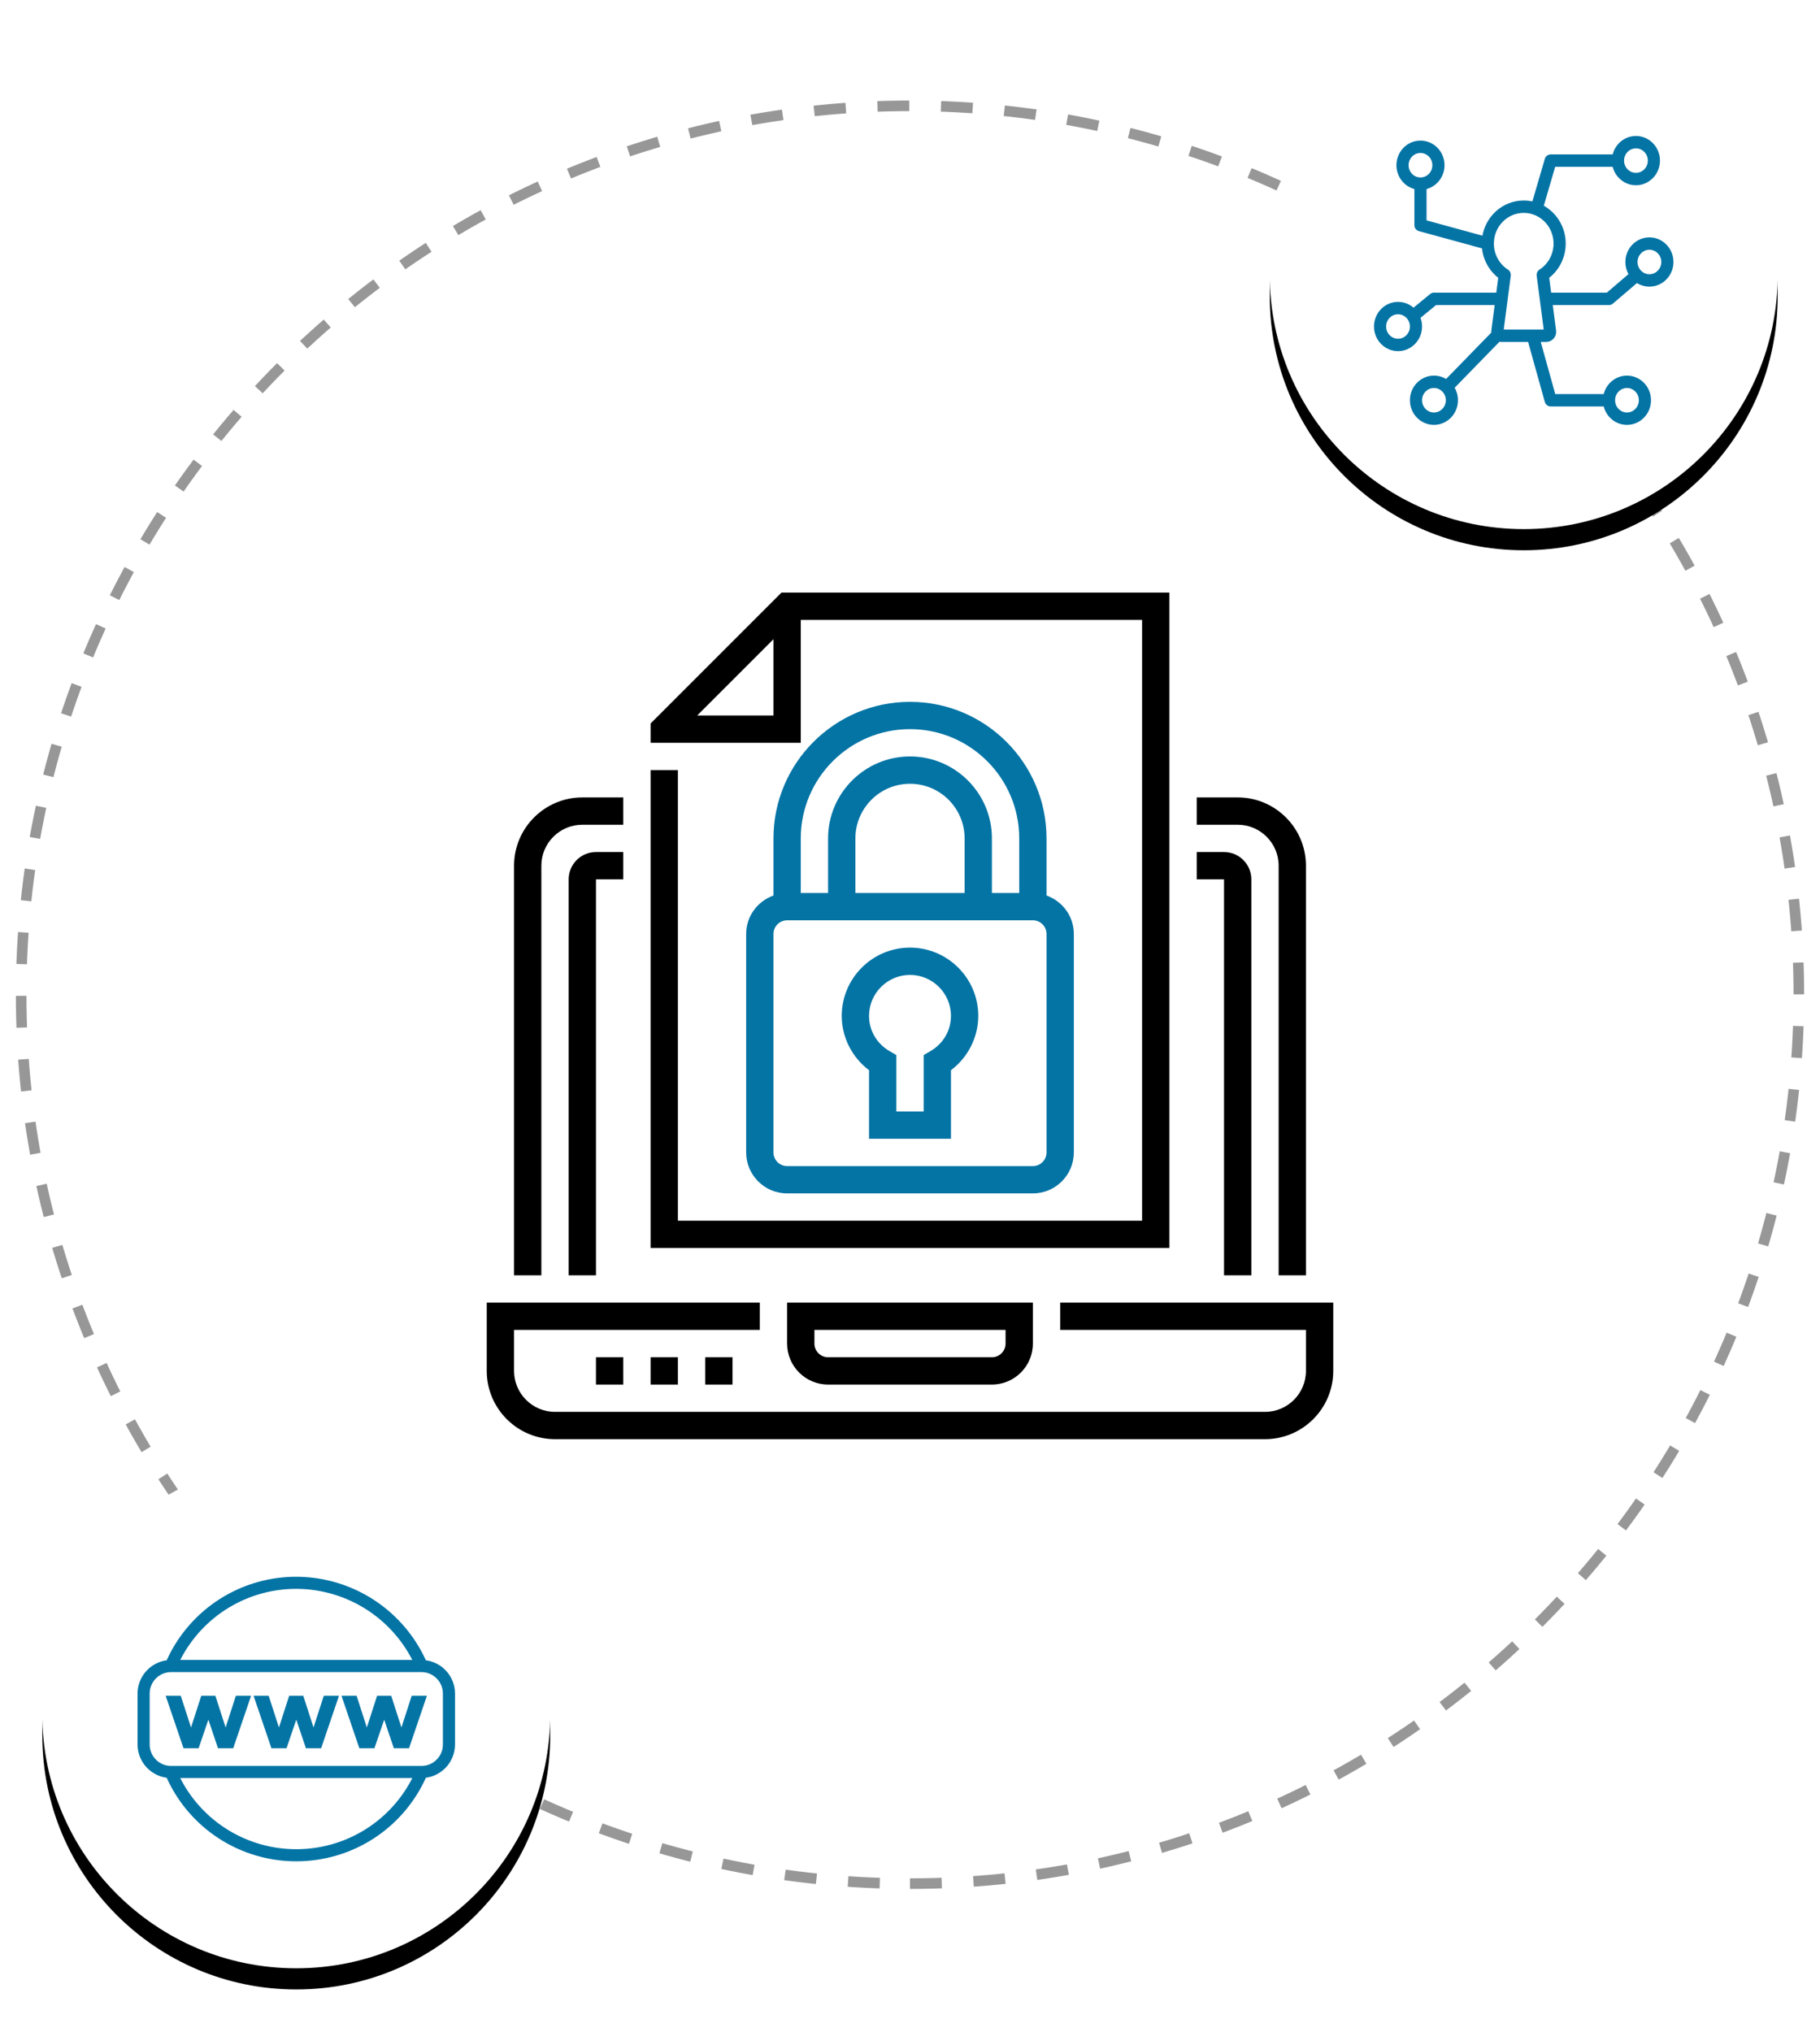 <svg width="172" height="192" viewBox="0 0 172 192" fill="none" xmlns="http://www.w3.org/2000/svg">
<path fill-rule="evenodd" clip-rule="evenodd" d="M86 178C132.392 178 170 140.392 170 94C170 47.608 132.392 10 86 10C39.608 10 2 47.608 2 94C2 140.392 39.608 178 86 178Z" stroke="#979797" stroke-dasharray="3 3"/>
<g filter="url(#filter0_d)">
<path d="M144 50C157.255 50 168 39.255 168 26C168 12.745 157.255 2 144 2C130.745 2 120 12.745 120 26C120 39.255 130.745 50 144 50Z" fill="black"/>
</g>
<path d="M144 50C157.255 50 168 39.255 168 26C168 12.745 157.255 2 144 2C130.745 2 120 12.745 120 26C120 39.255 130.745 50 144 50Z" fill="white"/>
<g filter="url(#filter1_d)">
<path d="M28 186C41.255 186 52 175.255 52 162C52 148.745 41.255 138 28 138C14.745 138 4 148.745 4 162C4 175.255 14.745 186 28 186Z" fill="black"/>
</g>
<path d="M28 186C41.255 186 52 175.255 52 162C52 148.745 41.255 138 28 138C14.745 138 4 148.745 4 162C4 175.255 14.745 186 28 186Z" fill="white"/>
<path d="M100.194 123.097V125.677H123.419V129.548C123.419 131.683 121.683 133.419 119.548 133.419H52.452C50.317 133.419 48.581 131.683 48.581 129.548V125.677H71.806V123.097H46V129.548C46 133.106 48.894 136 52.452 136H119.548C123.106 136 126 133.106 126 129.548V123.097H100.194Z" fill="black"/>
<path d="M78.258 130.839H93.742C95.876 130.839 97.613 129.102 97.613 126.968V123.097H74.387V126.968C74.387 129.102 76.124 130.839 78.258 130.839ZM76.968 125.677H95.032V126.968C95.032 127.68 94.453 128.258 93.742 128.258H78.258C77.547 128.258 76.968 127.68 76.968 126.968V125.677Z" fill="black"/>
<path d="M58.903 128.258H56.322V130.839H58.903V128.258Z" fill="black"/>
<path d="M64.064 128.258H61.484V130.839H64.064V128.258Z" fill="black"/>
<path d="M69.226 128.258H66.645V130.839H69.226V128.258Z" fill="black"/>
<path d="M120.839 81.806V120.516H123.419V81.806C123.419 78.249 120.525 75.355 116.968 75.355H113.097V77.936H116.968C119.102 77.936 120.839 79.672 120.839 81.806Z" fill="black"/>
<path d="M51.161 81.806C51.161 79.672 52.898 77.936 55.032 77.936H58.903V75.355H55.032C51.475 75.355 48.581 78.249 48.581 81.806V120.516H51.161V81.806Z" fill="black"/>
<path d="M115.677 120.516H118.258V83.097C118.258 81.674 117.101 80.516 115.677 80.516H113.097V83.097H115.677V120.516Z" fill="black"/>
<path d="M53.742 83.097V120.516H56.323V83.097H58.903V80.516H56.323C54.899 80.516 53.742 81.674 53.742 83.097Z" fill="black"/>
<path d="M110.516 56H73.853L61.484 68.369V70.194H62.774H64.064H75.677V58.581H107.935V115.355H64.064V72.774H61.484V117.935H110.516V56ZM65.889 67.613L73.097 60.405V67.613H65.889Z" fill="black"/>
<path d="M86 66.323C78.885 66.323 73.097 72.111 73.097 79.226V84.624C71.599 85.159 70.516 86.578 70.516 88.258V108.903C70.516 111.037 72.253 112.774 74.387 112.774H97.613C99.747 112.774 101.484 111.037 101.484 108.903V88.258C101.484 86.578 100.401 85.159 98.903 84.624V79.226C98.903 72.111 93.115 66.323 86 66.323ZM86 68.903C91.692 68.903 96.323 73.534 96.323 79.226V84.387H93.742V79.226C93.742 74.956 90.27 71.484 86 71.484C81.73 71.484 78.258 74.956 78.258 79.226V84.387H75.677V79.226C75.677 73.534 80.308 68.903 86 68.903ZM91.161 84.387H80.839V79.226C80.839 76.379 83.154 74.064 86 74.064C88.847 74.064 91.161 76.379 91.161 79.226V84.387ZM98.903 108.903C98.903 109.616 98.324 110.194 97.613 110.194H74.387C73.676 110.194 73.097 109.616 73.097 108.903V88.258C73.097 87.546 73.676 86.968 74.387 86.968H97.613C98.324 86.968 98.903 87.546 98.903 88.258V108.903Z" fill="#0474A5"/>
<path d="M86 89.548C82.443 89.548 79.549 92.443 79.549 96C79.549 98.017 80.521 99.923 82.129 101.134V107.613H89.871V101.134C91.479 99.923 92.452 98.017 92.452 96C92.452 92.443 89.558 89.548 86 89.548ZM87.932 99.33L87.29 99.703V105.032H84.71V99.703L84.069 99.33C82.854 98.623 82.129 97.378 82.129 96C82.129 93.866 83.866 92.129 86 92.129C88.134 92.129 89.871 93.866 89.871 96C89.871 97.378 89.146 98.623 87.932 99.33Z" fill="#0474A5"/>
<path d="M40.249 156.896C39.193 154.58 37.503 152.61 35.375 151.213C33.247 149.816 30.767 149.05 28.222 149.002C25.599 148.956 23.02 149.679 20.804 151.082C18.587 152.484 16.831 154.506 15.75 156.896C14.989 156.999 14.291 157.374 13.786 157.951C13.28 158.529 13.001 159.27 13 160.038V164.853C13 166.459 14.2 167.789 15.75 167.995C16.815 170.351 18.538 172.349 20.711 173.75C22.884 175.15 25.415 175.894 28 175.891C33.3 175.891 38.07 172.803 40.25 167.995C41.011 167.892 41.709 167.517 42.214 166.94C42.72 166.362 42.999 165.621 43 164.853V160.038C43 158.432 41.8 157.101 40.249 156.896V156.896ZM28.203 150.146C30.437 150.188 32.618 150.835 34.513 152.018C36.409 153.202 37.948 154.877 38.966 156.866H17.033C18.077 154.811 19.678 153.091 21.653 151.902C23.628 150.714 25.898 150.105 28.203 150.146V150.146ZM28 174.746C25.729 174.749 23.502 174.122 21.566 172.935C19.63 171.749 18.061 170.049 17.033 168.024H38.967C37.939 170.049 36.37 171.749 34.434 172.935C32.498 174.122 30.271 174.749 28 174.746ZM41.856 164.853C41.856 165.97 40.946 166.879 39.829 166.879H16.171C15.634 166.879 15.119 166.665 14.739 166.285C14.359 165.905 14.145 165.39 14.144 164.853V160.038C14.144 158.92 15.054 158.011 16.171 158.011H39.829C40.947 158.011 41.856 158.921 41.856 160.038V164.853Z" fill="#0474A5"/>
<path fill-rule="evenodd" clip-rule="evenodd" d="M21.322 163.244L20.355 160.251H19.02L18.053 163.244L17.085 160.251H15.657L17.343 165.206H18.771L19.692 162.507L20.604 165.207H22.041L23.727 160.251H22.289L21.322 163.244ZM29.63 163.244L28.663 160.251H27.328L26.361 163.244L25.394 160.251H23.966L25.651 165.206H27.079L28 162.507L28.912 165.207H30.349L32.035 160.251H30.598L29.63 163.244ZM37.939 163.244L36.972 160.251H35.636L34.669 163.244L33.702 160.251H32.274L33.96 165.206H35.387L36.309 162.507L37.22 165.207H38.657L40.343 160.251H38.906L37.939 163.244Z" fill="#0474A5"/>
<path d="M141.539 27.806L141.751 26.184C140.864 25.52 140.291 24.493 140.196 23.355L134.133 21.695C133.947 21.644 133.818 21.471 133.818 21.274V17.747C132.85 17.545 132.121 16.666 132.121 15.613C132.121 14.41 133.071 13.435 134.242 13.435C135.414 13.435 136.364 14.41 136.364 15.613C136.364 16.666 135.635 17.545 134.667 17.747V20.94L140.22 22.46C140.483 20.559 142.075 19.097 144 19.097C144.318 19.097 144.628 19.137 144.923 19.212L146.139 15.052C146.193 14.868 146.358 14.742 146.545 14.742H152.527C152.724 13.748 153.58 13 154.606 13C155.778 13 156.727 13.975 156.727 15.177C156.727 16.38 155.778 17.355 154.606 17.355C153.58 17.355 152.724 16.607 152.527 15.613H146.861L145.72 19.516C146.965 20.162 147.818 21.487 147.818 23.016C147.818 24.287 147.223 25.454 146.249 26.184L146.461 27.806H151.907L154.094 25.936C153.881 25.596 153.758 25.192 153.758 24.758C153.758 23.555 154.707 22.581 155.879 22.581C157.05 22.581 158 23.555 158 24.758C158 25.961 157.05 26.936 155.879 26.936C155.438 26.936 155.028 26.797 154.689 26.561L152.332 28.576C152.256 28.642 152.16 28.677 152.061 28.677H146.575L146.909 31.236C146.975 31.738 146.612 32.161 146.12 32.161H145.411L146.865 37.387H151.679C151.875 36.393 152.731 35.645 153.758 35.645C154.929 35.645 155.879 36.62 155.879 37.823C155.879 39.025 154.929 40 153.758 40C152.731 40 151.875 39.252 151.679 38.258H146.545C146.356 38.258 146.19 38.129 146.138 37.942L144.528 32.161H141.88C141.803 32.161 141.729 32.151 141.66 32.131L137.285 36.622C137.507 36.966 137.636 37.379 137.636 37.823C137.636 39.025 136.687 40 135.515 40C134.344 40 133.394 39.025 133.394 37.823C133.394 36.62 134.344 35.645 135.515 35.645C135.947 35.645 136.35 35.778 136.685 36.006L141.093 31.481C141.081 31.403 141.079 31.32 141.091 31.236L141.425 28.677H135.664L134.068 29.988C134.18 30.254 134.242 30.547 134.242 30.855C134.242 32.057 133.293 33.032 132.121 33.032C130.95 33.032 130 32.057 130 30.855C130 29.652 130.95 28.677 132.121 28.677C132.686 28.677 133.199 28.904 133.58 29.274L135.25 27.902C135.325 27.84 135.419 27.806 135.515 27.806H141.539ZM145.373 26.032C145.351 25.863 145.428 25.695 145.569 25.605C146.434 25.051 146.97 24.081 146.97 23.016C146.97 21.333 145.64 19.968 144 19.968C142.36 19.968 141.03 21.333 141.03 23.016C141.03 24.081 141.566 25.051 142.431 25.605C142.572 25.695 142.649 25.863 142.627 26.032L141.94 31.29H146.06L145.373 26.032ZM134.242 16.919C134.945 16.919 135.515 16.334 135.515 15.613C135.515 14.891 134.945 14.306 134.242 14.306C133.54 14.306 132.97 14.891 132.97 15.613C132.97 16.334 133.54 16.919 134.242 16.919ZM135.515 39.129C136.218 39.129 136.788 38.544 136.788 37.823C136.788 37.101 136.218 36.516 135.515 36.516C134.812 36.516 134.242 37.101 134.242 37.823C134.242 38.544 134.812 39.129 135.515 39.129ZM154.606 16.484C155.309 16.484 155.879 15.899 155.879 15.177C155.879 14.456 155.309 13.871 154.606 13.871C153.903 13.871 153.333 14.456 153.333 15.177C153.333 15.899 153.903 16.484 154.606 16.484ZM155.879 26.064C156.582 26.064 157.152 25.48 157.152 24.758C157.152 24.037 156.582 23.452 155.879 23.452C155.176 23.452 154.606 24.037 154.606 24.758C154.606 25.48 155.176 26.064 155.879 26.064ZM132.121 32.161C132.824 32.161 133.394 31.576 133.394 30.855C133.394 30.133 132.824 29.548 132.121 29.548C131.418 29.548 130.848 30.133 130.848 30.855C130.848 31.576 131.418 32.161 132.121 32.161ZM153.758 39.129C154.46 39.129 155.03 38.544 155.03 37.823C155.03 37.101 154.46 36.516 153.758 36.516C153.055 36.516 152.485 37.101 152.485 37.823C152.485 38.544 153.055 39.129 153.758 39.129Z" fill="#0474A5" stroke="#0474A5" stroke-width="0.3"/>
<defs>
<filter id="filter0_d" x="116" y="0" width="56" height="56" filterUnits="userSpaceOnUse" color-interpolation-filters="sRGB">
<feFlood flood-opacity="0" result="BackgroundImageFix"/>
<feColorMatrix in="SourceAlpha" type="matrix" values="0 0 0 0 0 0 0 0 0 0 0 0 0 0 0 0 0 0 127 0"/>
<feOffset dy="2"/>
<feGaussianBlur stdDeviation="2"/>
<feColorMatrix type="matrix" values="0 0 0 0 0.838 0 0 0 0 0.838 0 0 0 0 0.838 0 0 0 1 0"/>
<feBlend mode="normal" in2="BackgroundImageFix" result="effect1_dropShadow"/>
<feBlend mode="normal" in="SourceGraphic" in2="effect1_dropShadow" result="shape"/>
</filter>
<filter id="filter1_d" x="0" y="136" width="56" height="56" filterUnits="userSpaceOnUse" color-interpolation-filters="sRGB">
<feFlood flood-opacity="0" result="BackgroundImageFix"/>
<feColorMatrix in="SourceAlpha" type="matrix" values="0 0 0 0 0 0 0 0 0 0 0 0 0 0 0 0 0 0 127 0"/>
<feOffset dy="2"/>
<feGaussianBlur stdDeviation="2"/>
<feColorMatrix type="matrix" values="0 0 0 0 0.838 0 0 0 0 0.838 0 0 0 0 0.838 0 0 0 1 0"/>
<feBlend mode="normal" in2="BackgroundImageFix" result="effect1_dropShadow"/>
<feBlend mode="normal" in="SourceGraphic" in2="effect1_dropShadow" result="shape"/>
</filter>
</defs>
</svg>
